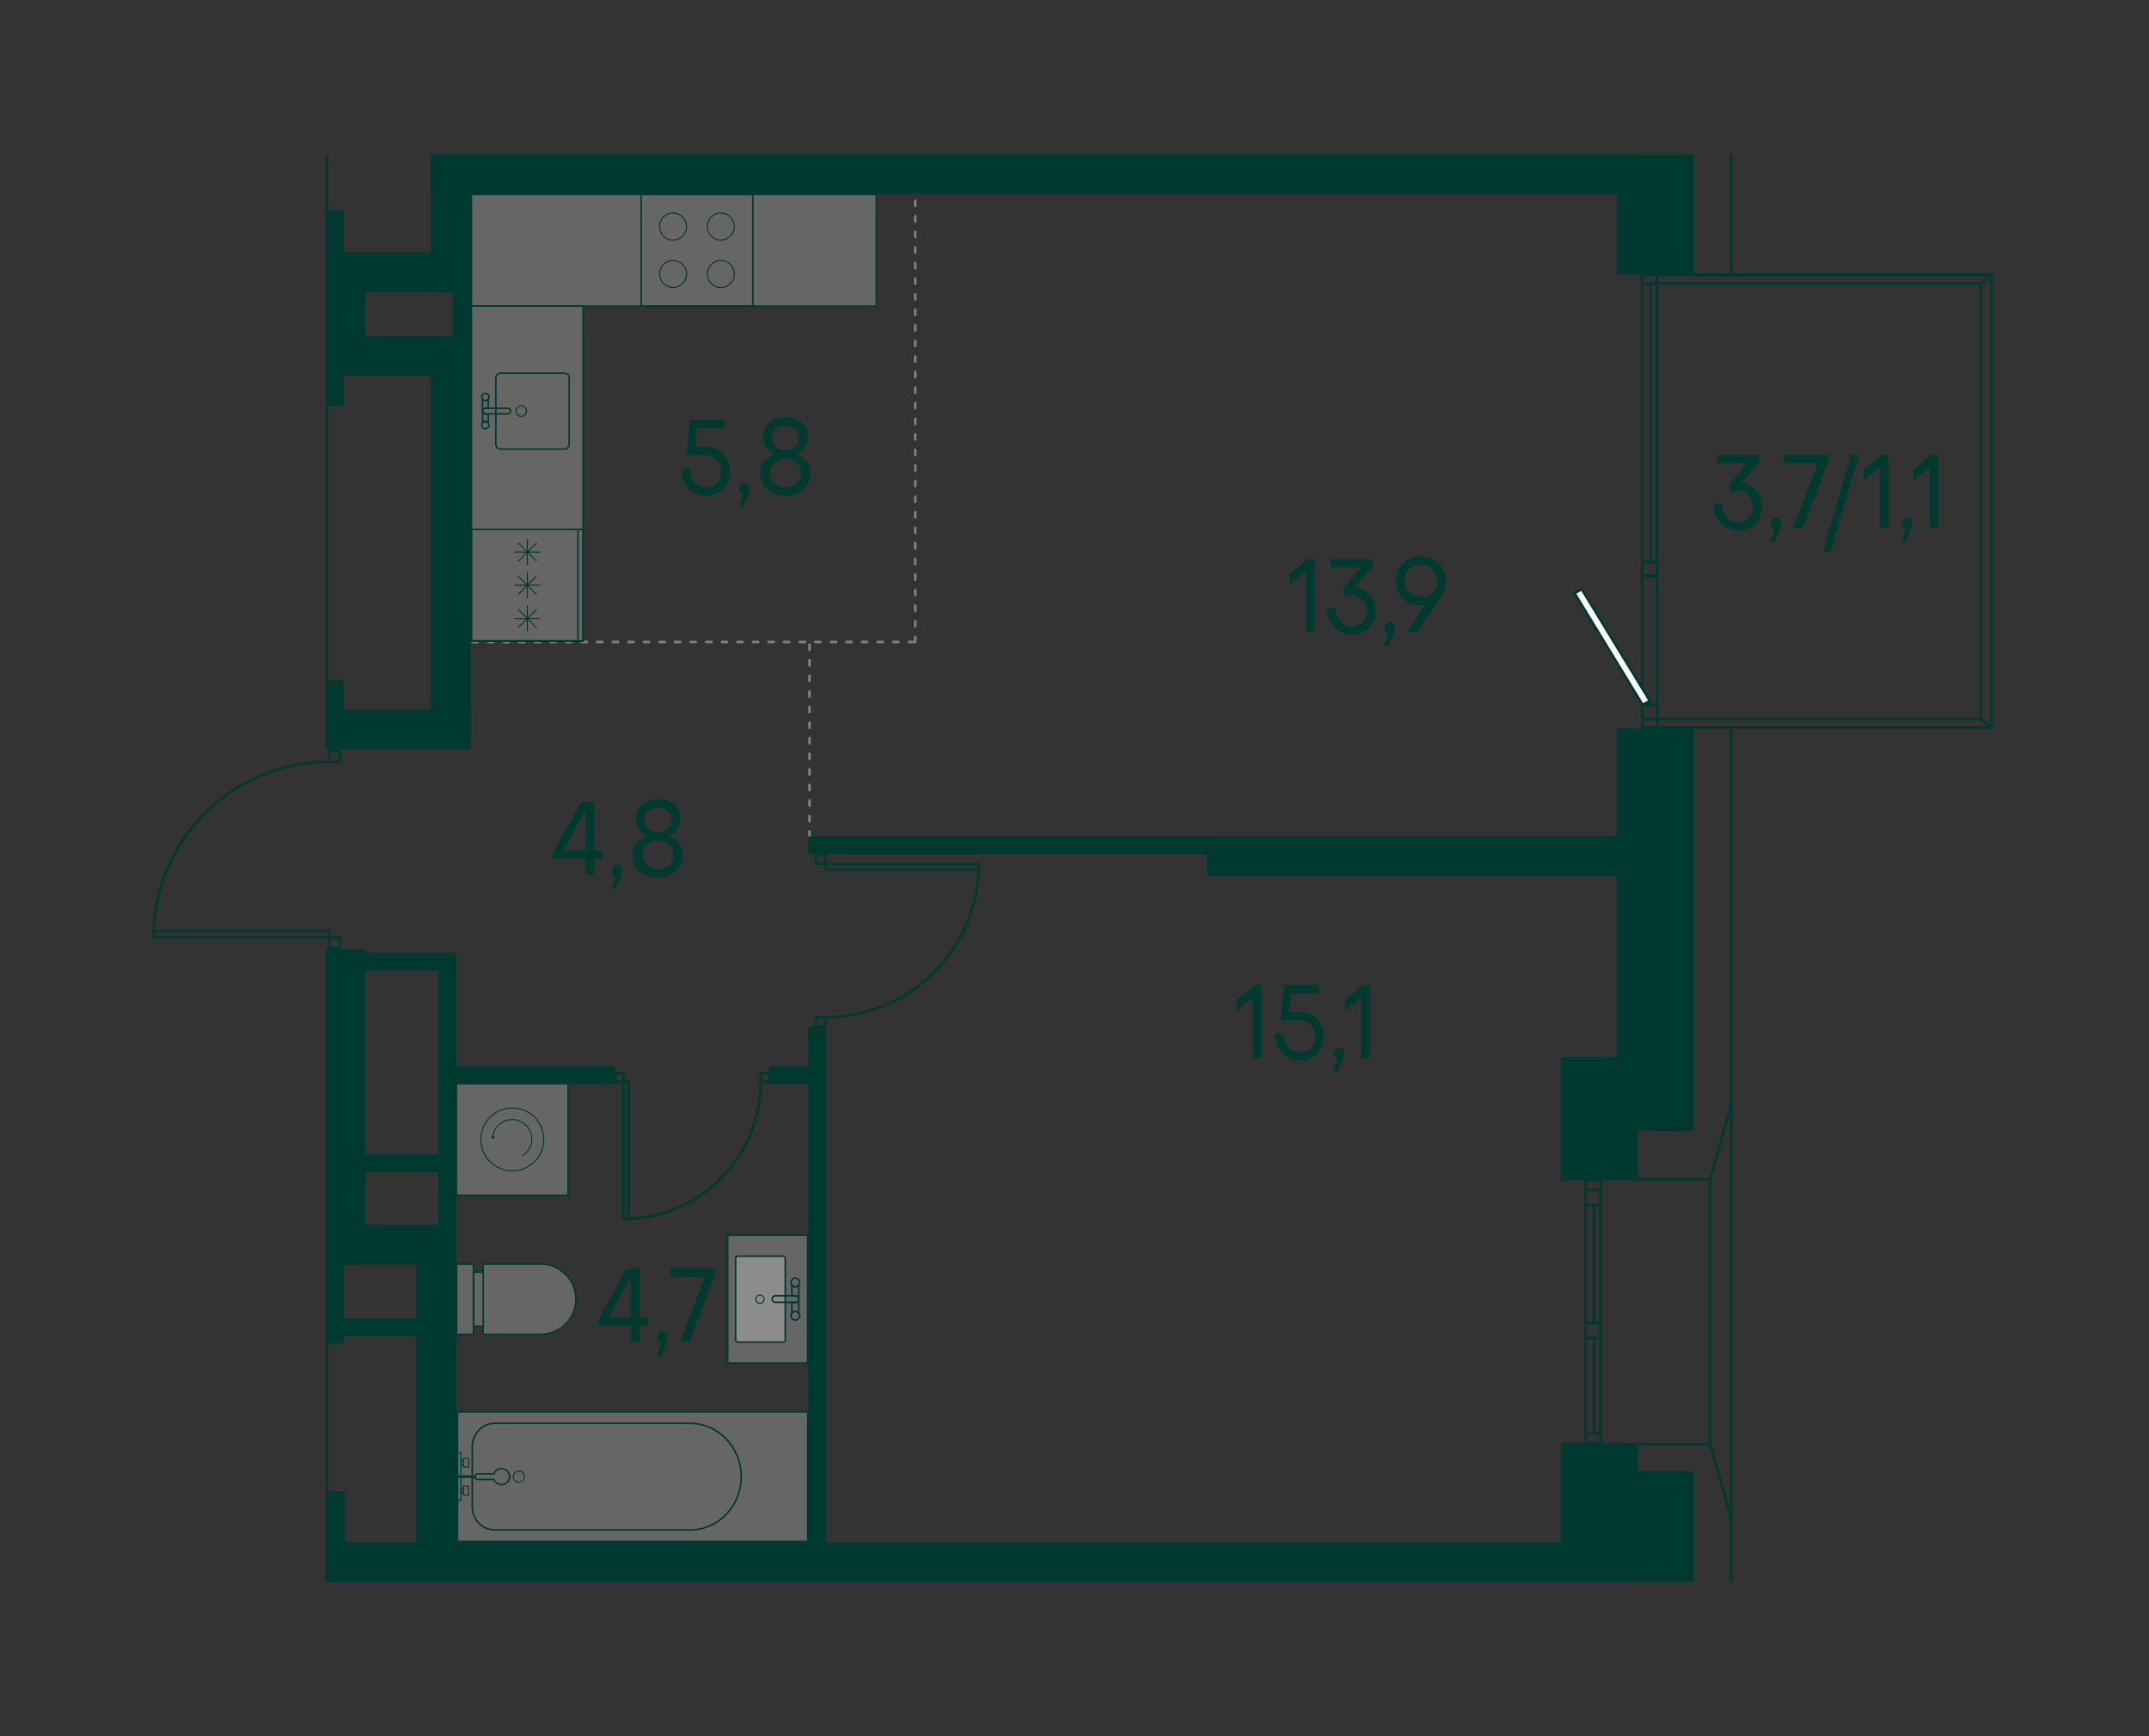 <?xml version="1.0" encoding="UTF-8"?><svg id="_Слой_1" xmlns="http://www.w3.org/2000/svg" xmlns:xlink="http://www.w3.org/1999/xlink" viewBox="0 0 206.93 167.24"><rect x="0" y="0" width="206.93" height="167.24" fill="#333333" stroke="none"/><defs><clipPath id="clippath"><rect width="206.93" height="167.24" fill="none" stroke-width="0"/></clipPath><clipPath id="clippath-1"><polygon points="31.18 14.9 31.18 72 14.17 72 14.17 152.35 192.76 152.35 192.76 14.9 31.18 14.9" fill="none" stroke-width="0"/></clipPath><clipPath id="clippath-5"><polygon points="31.18 14.9 31.18 72 14.17 72 14.17 152.35 192.76 152.35 192.76 14.9 31.18 14.9" fill="none" stroke-width="0"/></clipPath><clipPath id="clippath-6"><rect x="43.95" y="104.36" width="10.76" height="10.76" fill="none" stroke-width="0"/></clipPath><clipPath id="clippath-7"><polygon points="31.18 14.9 31.18 72 14.17 72 14.17 152.35 192.76 152.35 192.76 14.9 31.18 14.9" fill="none" stroke-width="0"/></clipPath><clipPath id="clippath-17"><polygon points="31.18 14.9 31.18 72 14.17 72 14.17 152.35 192.76 152.35 192.76 14.9 31.18 14.9" fill="none" stroke-width="0"/></clipPath><clipPath id="clippath-18"><rect x="44.06" y="135.98" width="33.72" height="12.47" fill="none" stroke-width="0"/></clipPath><clipPath id="clippath-19"><rect x="44.06" y="135.99" width="33.72" height="12.47" fill="none" stroke-width="0"/></clipPath><clipPath id="clippath-20"><polygon points="31.18 14.9 31.18 72 14.17 72 14.17 152.35 192.76 152.35 192.76 14.9 31.18 14.9" fill="none" stroke-width="0"/></clipPath><clipPath id="clippath-21"><rect x="72.14" y="152.49" width="12.39" height="33.43" fill="none" stroke-width="0"/></clipPath><clipPath id="clippath-22"><rect x="72.14" y="152.49" width="12.39" height="33.43" fill="none" stroke-width="0"/></clipPath><clipPath id="clippath-28"><polygon points="31.18 14.9 31.18 72 14.17 72 14.17 152.35 192.76 152.35 192.76 14.9 31.18 14.9" fill="none" stroke-width="0"/></clipPath><clipPath id="clippath-29"><rect x="46.53" y="121.75" width="8.92" height="6.76" fill="none" stroke-width="0"/></clipPath><clipPath id="clippath-30"><rect x="46.53" y="121.75" width="8.92" height="6.76" fill="none" stroke-width="0"/></clipPath><clipPath id="clippath-31"><rect x="45.59" y="122.52" width=".94" height="5.23" fill="none" stroke-width="0"/></clipPath><clipPath id="clippath-32"><rect x="45.59" y="122.52" width=".94" height="5.23" fill="none" stroke-width="0"/></clipPath><clipPath id="clippath-33"><rect x="43.96" y="121.75" width="1.62" height="6.76" fill="none" stroke-width="0"/></clipPath><clipPath id="clippath-34"><rect x="43.96" y="121.75" width="1.62" height="6.76" fill="none" stroke-width="0"/></clipPath><clipPath id="clippath-38"><polygon points="31.18 14.9 31.18 72 14.17 72 14.17 152.35 192.76 152.35 192.76 14.9 31.18 14.9" fill="none" stroke-width="0"/></clipPath><clipPath id="clippath-39"><rect x="70.07" y="118.97" width="7.69" height="12.32" fill="none" stroke-width="0"/></clipPath><clipPath id="clippath-40"><rect x="70.07" y="118.97" width="7.69" height="12.31" fill="none" stroke-width="0"/></clipPath><clipPath id="clippath-41"><polygon points="31.18 14.9 31.18 72 14.17 72 14.17 152.35 192.76 152.35 192.76 14.9 31.18 14.9" fill="none" stroke-width="0"/></clipPath><clipPath id="clippath-42"><rect x="70.84" y="120.98" width="4.79" height="8.29" fill="none" stroke-width="0"/></clipPath><clipPath id="clippath-43"><rect x="70.84" y="120.98" width="4.79" height="8.28" fill="none" stroke-width="0"/></clipPath><clipPath id="clippath-44"><rect x="52.4" y="161.11" width="12.31" height="7.69" fill="none" stroke-width="0"/></clipPath><clipPath id="clippath-45"><rect x="52.4" y="161.12" width="12.31" height="7.69" fill="none" stroke-width="0"/></clipPath><clipPath id="clippath-46"><polygon points="31.18 14.9 31.18 72 14.17 72 14.17 152.35 192.76 152.35 192.76 14.9 31.18 14.9" fill="none" stroke-width="0"/></clipPath><clipPath id="clippath-47"><rect x="54.41" y="163.26" width="8.29" height="4.79" fill="none" stroke-width="0"/></clipPath><clipPath id="clippath-48"><rect x="54.41" y="163.26" width="8.29" height="4.79" fill="none" stroke-width="0"/></clipPath><clipPath id="clippath-63"><polygon points="31.18 14.9 31.18 72 14.17 72 14.17 152.35 192.76 152.35 192.76 14.9 31.18 14.9" fill="none" stroke-width="0"/></clipPath><clipPath id="clippath-64"><rect x="45.39" y="18.72" width="38.99" height="10.76" fill="none" stroke-width="0"/></clipPath><clipPath id="clippath-65"><polygon points="31.18 14.9 31.18 72 14.17 72 14.17 152.35 192.76 152.35 192.76 14.9 31.18 14.9" fill="none" stroke-width="0"/></clipPath><clipPath id="clippath-66"><rect x="45.39" y="29.48" width="10.76" height="32.22" fill="none" stroke-width="0"/></clipPath><clipPath id="clippath-67"><polygon points="31.18 14.9 31.18 72 14.17 72 14.17 152.35 192.76 152.35 192.76 14.9 31.18 14.9" fill="none" stroke-width="0"/></clipPath><clipPath id="clippath-68"><polygon points="31.18 14.9 31.18 72 14.17 72 14.17 152.35 192.76 152.35 192.76 14.9 31.18 14.9" fill="none" stroke-width="0"/></clipPath><clipPath id="clippath-69"><rect x="51.26" y="4" width="39.93" height="10.76" fill="none" stroke-width="0"/></clipPath><clipPath id="clippath-70"><polygon points="31.18 14.9 31.18 72 14.17 72 14.17 152.35 192.76 152.35 192.76 14.9 31.18 14.9" fill="none" stroke-width="0"/></clipPath><clipPath id="clippath-71"><rect x="45.35" y="-27.59" width="10.76" height="31.5" fill="none" stroke-width="0"/></clipPath><clipPath id="clippath-72"><polygon points="31.18 14.9 31.18 72 14.17 72 14.17 152.35 192.76 152.35 192.76 14.9 31.18 14.9" fill="none" stroke-width="0"/></clipPath><clipPath id="clippath-73"><polygon points="31.18 14.9 31.18 72 14.17 72 14.17 152.35 192.76 152.35 192.76 14.9 31.18 14.9" fill="none" stroke-width="0"/></clipPath><clipPath id="clippath-74"><polygon points="31.18 14.9 31.18 72 14.17 72 14.17 152.35 192.76 152.35 192.76 14.9 31.18 14.9" fill="none" stroke-width="0"/></clipPath><clipPath id="clippath-75"><polygon points="31.18 14.9 31.18 72 14.17 72 14.17 152.35 192.76 152.35 192.76 14.9 31.18 14.9" fill="none" stroke-width="0"/></clipPath><clipPath id="clippath-76"><polygon points="31.18 14.9 31.18 72 14.17 72 14.17 152.35 192.76 152.35 192.76 14.9 31.18 14.9" fill="none" stroke-width="0"/></clipPath><clipPath id="clippath-77"><polygon points="31.18 14.9 31.18 72 14.17 72 14.17 152.35 192.76 152.35 192.76 14.9 31.18 14.9" fill="none" stroke-width="0"/></clipPath><clipPath id="clippath-78"><polygon points="31.18 14.9 31.18 72 14.17 72 14.17 152.35 192.76 152.35 192.76 14.9 31.18 14.9" fill="none" stroke-width="0"/></clipPath><clipPath id="clippath-79"><polygon points="31.18 14.9 31.18 72 14.17 72 14.17 152.35 192.76 152.35 192.76 14.9 31.18 14.9" fill="none" stroke-width="0"/></clipPath><clipPath id="clippath-80"><polygon points="31.18 14.9 31.18 72 14.17 72 14.17 152.35 192.76 152.35 192.76 14.9 31.18 14.9" fill="none" stroke-width="0"/></clipPath><clipPath id="clippath-81"><polygon points="31.18 14.9 31.18 72 14.17 72 14.17 152.35 192.76 152.35 192.76 14.9 31.18 14.9" fill="none" stroke-width="0"/></clipPath><clipPath id="clippath-82"><polygon points="31.18 14.9 31.18 72 14.17 72 14.17 152.35 192.76 152.35 192.76 14.9 31.18 14.9" fill="none" stroke-width="0"/></clipPath><clipPath id="clippath-83"><polygon points="31.18 14.9 31.18 72 14.17 72 14.17 152.35 192.76 152.35 192.76 14.9 31.18 14.9" fill="none" stroke-width="0"/></clipPath><clipPath id="clippath-84"><polygon points="31.18 14.9 31.18 72 14.17 72 14.17 152.35 192.76 152.35 192.76 14.9 31.18 14.9" fill="none" stroke-width="0"/></clipPath><clipPath id="clippath-85"><polygon points="31.18 14.9 31.18 72 14.17 72 14.17 152.35 192.76 152.35 192.76 14.9 31.18 14.9" fill="none" stroke-width="0"/></clipPath><clipPath id="clippath-86"><polygon points="31.18 14.9 31.18 72 14.17 72 14.17 152.35 192.76 152.35 192.76 14.9 31.18 14.9" fill="none" stroke-width="0"/></clipPath><clipPath id="clippath-87"><polygon points="31.18 14.9 31.18 72 14.17 72 14.17 152.35 192.76 152.35 192.76 14.9 31.18 14.9" fill="none" stroke-width="0"/></clipPath><clipPath id="clippath-88"><polygon points="31.18 14.9 31.18 72 14.17 72 14.17 152.35 192.76 152.35 192.76 14.9 31.18 14.9" fill="none" stroke-width="0"/></clipPath><clipPath id="clippath-89"><polygon points="31.18 14.9 31.18 72 14.17 72 14.17 152.35 192.76 152.35 192.76 14.9 31.18 14.9" fill="none" stroke-width="0"/></clipPath><clipPath id="clippath-90"><polygon points="31.18 14.9 31.18 72 14.17 72 14.17 152.35 192.76 152.35 192.76 14.9 31.18 14.9" fill="none" stroke-width="0"/></clipPath><clipPath id="clippath-91"><polygon points="31.18 14.9 31.18 72 14.17 72 14.17 152.35 192.76 152.35 192.76 14.9 31.18 14.9" fill="none" stroke-width="0"/></clipPath><clipPath id="clippath-92"><polygon points="31.18 14.9 31.18 72 14.17 72 14.17 152.35 192.76 152.35 192.76 14.9 31.18 14.9" fill="none" stroke-width="0"/></clipPath><clipPath id="clippath-93"><polygon points="31.18 14.9 31.18 72 14.17 72 14.17 152.35 192.76 152.35 192.76 14.9 31.18 14.9" fill="none" stroke-width="0"/></clipPath><clipPath id="clippath-94"><polygon points="31.18 14.9 31.18 72 14.17 72 14.17 152.35 192.76 152.35 192.76 14.9 31.18 14.9" fill="none" stroke-width="0"/></clipPath><clipPath id="clippath-95"><polygon points="31.18 14.9 31.18 72 14.17 72 14.17 152.35 192.76 152.35 192.76 14.9 31.18 14.9" fill="none" stroke-width="0"/></clipPath><clipPath id="clippath-96"><polygon points="31.18 14.9 31.18 72 14.17 72 14.17 152.35 192.76 152.35 192.76 14.9 31.18 14.9" fill="none" stroke-width="0"/></clipPath></defs><g clip-path="url(#clippath)"><line x1="77.95" y1="80.59" x2="77.95" y2="61.83" fill="none" stroke="#7e8080" stroke-dasharray="0 0 .5 1" stroke-linecap="round" stroke-linejoin="round" stroke-width=".25"/><line x1="88.13" y1="61.83" x2="88.13" y2="18" fill="none" stroke="#7e8080" stroke-dasharray="0 0 .5 1" stroke-linecap="round" stroke-linejoin="round" stroke-width=".25"/><line x1="44.01" y1="61.83" x2="88.13" y2="61.83" fill="none" stroke="#7e8080" stroke-dasharray="0 0 .5 1" stroke-linecap="round" stroke-linejoin="round" stroke-width=".25"/><g clip-path="url(#clippath-1)"><line x1="91.27" y1="15.47" x2="91.27" y2="-52.44" fill="none" stroke="#7e8080" stroke-dasharray="0 0 .5 1" stroke-linecap="round" stroke-linejoin="round" stroke-width=".25"/></g><g clip-path="url(#clippath-5)"><g opacity=".25"><g clip-path="url(#clippath-6)"><rect x="43.95" y="104.36" width="10.76" height="10.76" fill="#fff" stroke-width="0"/></g></g></g><path d="M44.02,104.44h10.61v10.61h-10.61v-10.61ZM43.87,115.2h10.91v-10.91h-10.91v10.91Z" fill="#003930" stroke-width="0"/><g clip-path="url(#clippath-7)"><path d="M46.3,109.74c0,1.67,1.35,3.03,3.03,3.03s3.03-1.35,3.03-3.03-1.36-3.03-3.03-3.03-3.03,1.35-3.03,3.03Z" fill="none" stroke="#003930" stroke-miterlimit="10" stroke-width=".1"/><path d="M50.27,111.34c.56-.32.94-.93.94-1.63,0-1.04-.84-1.88-1.88-1.88s-1.82.78-1.88,1.76" fill="none" stroke="#003930" stroke-miterlimit="10" stroke-width=".1"/></g><polygon points="47.3 109.53 47.45 109.71 47.64 109.56 47.65 109.42 47.47 109.57 47.32 109.38 47.3 109.53" fill="#003930" stroke-width="0"/><g clip-path="url(#clippath-17)"><g opacity=".25"><g clip-path="url(#clippath-18)"><g clip-path="url(#clippath-19)"><rect x="44.06" y="135.99" width="33.72" height="12.47" fill="#fff" stroke-width="0"/></g></g></g></g><path d="M44.13,136.06h33.57v12.32h-33.57v-12.32ZM43.98,148.53h33.87v-12.62h-33.87v12.62Z" fill="#003930" stroke-width="0"/><g clip-path="url(#clippath-20)"><path d="M66.44,137.16c2.68,0,4.86,2.27,4.86,5.06s-2.18,5.06-4.86,5.06h-18.81c-1.15,0-2.08-.97-2.08-2.17v-5.78c0-1.19.93-2.17,2.08-2.17h18.81ZM66.44,137.01h-18.81c-1.23,0-2.23,1.04-2.23,2.32v5.78c0,1.28,1,2.32,2.23,2.32h18.81c2.77,0,5.01-2.33,5.01-5.21s-2.24-5.21-5.01-5.21" fill="#003930" stroke-width="0"/><ellipse cx="49.96" cy="142.22" rx=".54" ry=".53" fill="none" stroke="#003930" stroke-miterlimit="10" stroke-width=".1"/><path d="M48.29,141.45c.43,0,.78.35.78.77s-.35.77-.78.77c-.33,0-.61-.21-.73-.5h-1.55c-.15,0-.28-.12-.28-.27s.12-.27.28-.27h1.55c.11-.29.39-.5.73-.5Z" fill="none" stroke="#003930" stroke-linecap="round" stroke-linejoin="round" stroke-width=".15"/><line x1="45.73" y1="142.22" x2="44.03" y2="142.22" fill="none" stroke="#003930" stroke-miterlimit="10" stroke-width=".25"/><rect x="44.03" y="139.9" width=".36" height="4.64" fill="none" stroke="#003930" stroke-linecap="round" stroke-miterlimit="10" stroke-width=".1"/><rect x="44.64" y="143.14" width=".49" height=".86" fill="none" stroke="#003930" stroke-linecap="round" stroke-miterlimit="10" stroke-width=".1"/><rect x="44.64" y="140.44" width=".49" height=".86" fill="none" stroke="#003930" stroke-linecap="round" stroke-miterlimit="10" stroke-width=".1"/><rect x="44.39" y="143.34" width=".25" height=".46" fill="none" stroke="#003930" stroke-linecap="round" stroke-miterlimit="10" stroke-width=".1"/><rect x="44.39" y="140.64" width=".25" height=".46" fill="none" stroke="#003930" stroke-linecap="round" stroke-miterlimit="10" stroke-width=".1"/><g opacity=".25"><g clip-path="url(#clippath-21)"><g clip-path="url(#clippath-22)"><rect x="72.14" y="152.49" width="12.39" height="33.43" fill="#fff" stroke-width="0"/></g></g></g><path d="M84.45,185.84h-12.24v-33.28h12.24v33.28ZM84.6,152.41h-12.54v33.58h12.54v-33.58Z" fill="#003930" stroke-width="0"/><path d="M81.15,153.99c1.19,0,2.17.93,2.17,2.08v18.81c0,2.68-2.27,4.86-5.06,4.86s-5.06-2.18-5.06-4.86v-18.81c0-1.15.97-2.08,2.17-2.08h5.79ZM81.15,153.84h-5.79c-1.28,0-2.32,1-2.32,2.23v18.81c0,2.77,2.33,5.01,5.21,5.01s5.21-2.24,5.21-5.01v-18.81c0-1.23-1.04-2.23-2.32-2.23" fill="#003930" stroke-width="0"/><path d="M77.72,158.4c0,.3.24.54.53.54s.53-.24.53-.54-.24-.54-.53-.54-.53.24-.53.54Z" fill="none" stroke="#003930" stroke-miterlimit="10" stroke-width=".1"/><path d="M79.03,156.72c0,.43-.35.78-.77.78s-.77-.35-.77-.78c0-.33.21-.61.5-.72v-1.56c0-.15.12-.28.28-.28s.28.12.28.28v1.56c.29.11.5.39.5.72Z" fill="none" stroke="#003930" stroke-linecap="round" stroke-linejoin="round" stroke-width=".15"/><line x1="78.25" y1="154.16" x2="78.25" y2="152.46" fill="none" stroke="#003930" stroke-miterlimit="10" stroke-width=".25"/><rect x="75.93" y="152.46" width="4.64" height=".36" fill="none" stroke="#003930" stroke-linecap="round" stroke-miterlimit="10" stroke-width=".1"/><rect x="76.47" y="153.07" width=".86" height=".49" fill="none" stroke="#003930" stroke-linecap="round" stroke-miterlimit="10" stroke-width=".1"/><rect x="79.18" y="153.07" width=".86" height=".49" fill="none" stroke="#003930" stroke-linecap="round" stroke-miterlimit="10" stroke-width=".1"/><rect x="76.67" y="152.83" width=".46" height=".25" fill="none" stroke="#003930" stroke-linecap="round" stroke-miterlimit="10" stroke-width=".1"/><rect x="79.38" y="152.83" width=".46" height=".25" fill="none" stroke="#003930" stroke-linecap="round" stroke-miterlimit="10" stroke-width=".1"/></g><g clip-path="url(#clippath-28)"><g opacity=".25"><g clip-path="url(#clippath-29)"><g clip-path="url(#clippath-30)"><path d="M46.53,128.51v-6.76h5.54c1.86,0,3.38,1.52,3.38,3.38s-1.52,3.38-3.38,3.38h-5.54Z" fill="#fff" stroke-width="0"/></g></g></g><path d="M52.07,121.82c1.82,0,3.31,1.48,3.31,3.31s-1.48,3.31-3.31,3.31h-5.47v-6.61h5.47ZM52.07,121.67h-5.62v6.91h5.62c1.91,0,3.46-1.55,3.46-3.46s-1.55-3.46-3.46-3.46" fill="#003930" stroke-width="0"/><g opacity=".25"><g clip-path="url(#clippath-31)"><g clip-path="url(#clippath-32)"><rect x="45.59" y="122.52" width=".94" height="5.23" fill="#fff" stroke-width="0"/></g></g></g><path d="M46.46,127.67h-.79v-5.08h.79v5.08ZM46.61,122.44h-1.1v5.38h1.1v-5.38Z" fill="#003930" stroke-width="0"/><g opacity=".25"><g clip-path="url(#clippath-33)"><g clip-path="url(#clippath-34)"><rect x="43.96" y="121.75" width="1.62" height="6.76" fill="#fff" stroke-width="0"/></g></g></g><path d="M45.51,128.44h-1.47v-6.61h1.47v6.61ZM45.66,121.67h-1.77v6.91h1.77v-6.91Z" fill="#003930" stroke-width="0"/></g><g clip-path="url(#clippath-38)"><g opacity=".25"><g clip-path="url(#clippath-39)"><g clip-path="url(#clippath-40)"><rect x="70.07" y="118.97" width="7.69" height="12.31" fill="#fff" stroke-width="0"/></g></g></g></g><path d="M70.15,119.04h7.54v12.17h-7.54v-12.17ZM70,131.36h7.84v-12.47h-7.84v12.47Z" fill="#003930" stroke-width="0"/><g clip-path="url(#clippath-41)"><g opacity=".25"><g clip-path="url(#clippath-42)"><g clip-path="url(#clippath-43)"><path d="M71.04,120.98h4.37c.12,0,.21.09.21.21v7.87c0,.12-.09.21-.21.21h-4.37c-.11,0-.21-.09-.21-.21v-7.87c0-.11.09-.21.21-.21Z" fill="#fff" stroke-width="0"/></g></g></g><path d="M75.41,121.06c.07,0,.13.06.13.13v7.87c0,.07-.06.13-.13.13h-4.37c-.07,0-.13-.06-.13-.13v-7.87c0-.07.06-.13.13-.13h4.37ZM75.41,120.91h-4.37c-.16,0-.28.13-.28.28v7.87c0,.16.13.28.28.28h4.37c.16,0,.28-.13.28-.28v-7.87c0-.16-.13-.28-.28-.28" fill="#003930" stroke-width="0"/><path d="M73.18,125.53c-.22,0-.4-.18-.4-.4s.18-.4.4-.4.4.18.4.4-.18.4-.4.4Z" fill="none" stroke="#003930" stroke-linecap="round" stroke-linejoin="round" stroke-width=".1"/><path d="M76.58,123.94c-.14,0-.25-.07-.33-.17v1.03h.34c.18,0,.32.14.32.32v-1.35c-.08.1-.19.17-.33.17Z" fill="none" stroke="#003930" stroke-linecap="round" stroke-linejoin="round" stroke-width=".15"/><path d="M76.58,126.31c.14,0,.25.07.33.17v-1.35c0,.18-.14.32-.32.32h-.34v1.03c.07-.1.19-.17.33-.17Z" fill="none" stroke="#003930" stroke-linecap="round" stroke-linejoin="round" stroke-width=".15"/><path d="M74.64,124.8h1.99c.16,0,.28.13.28.28v.07c0,.16-.13.28-.28.28h-1.99c-.16,0-.28-.13-.28-.28v-.07c0-.16.13-.28.28-.28Z" fill="none" stroke="#003930" stroke-linecap="round" stroke-linejoin="round" stroke-width=".15"/><path d="M76.58,123.94c-.23,0-.42-.19-.42-.42s.19-.42.42-.42.42.19.42.42-.19.42-.42.42Z" fill="none" stroke="#003930" stroke-linecap="round" stroke-linejoin="round" stroke-width=".15"/><path d="M76.58,127.14c-.23,0-.42-.19-.42-.42s.19-.42.42-.42.42.19.42.42-.19.42-.42.42Z" fill="none" stroke="#003930" stroke-linecap="round" stroke-linejoin="round" stroke-width=".15"/><g opacity=".25"><g clip-path="url(#clippath-44)"><g clip-path="url(#clippath-45)"><rect x="52.4" y="161.12" width="12.31" height="7.69" fill="#fff" stroke-width="0"/></g></g></g></g><g clip-path="url(#clippath-46)"><g opacity=".25"><g clip-path="url(#clippath-47)"><g clip-path="url(#clippath-48)"><rect x="54.41" y="163.26" width="8.29" height="4.79" rx=".21" ry=".21" fill="#fff" stroke-width="0"/></g></g></g><path d="M62.49,163.33c.07,0,.13.06.13.13v4.37c0,.07-.06.13-.13.13h-7.87c-.07,0-.13-.06-.13-.13v-4.37c0-.07.06-.13.13-.13h7.87ZM62.49,163.18h-7.87c-.16,0-.28.13-.28.28v4.37c0,.16.13.28.28.28h7.87c.16,0,.28-.13.28-.28v-4.37c0-.16-.13-.28-.28-.28" fill="#003930" stroke-width="0"/><path d="M58.95,165.7c0,.22-.18.4-.4.4s-.4-.18-.4-.4.18-.4.4-.4.4.18.4.4Z" fill="none" stroke="#003930" stroke-linecap="round" stroke-linejoin="round" stroke-width=".1"/><path d="M57.37,162.29c0,.14-.07.25-.17.33h1.03v-.34c0-.18.14-.32.32-.32h-1.36c.1.08.17.19.17.33Z" fill="none" stroke="#003930" stroke-linecap="round" stroke-linejoin="round" stroke-width=".15"/><path d="M59.74,162.29c0-.14.07-.25.17-.33h-1.36c.18,0,.32.14.32.32v.34h1.03c-.1-.08-.17-.19-.17-.33Z" fill="none" stroke="#003930" stroke-linecap="round" stroke-linejoin="round" stroke-width=".15"/><rect x="58.23" y="161.97" width=".64" height="2.56" rx=".28" ry=".28" fill="none" stroke="#003930" stroke-linecap="round" stroke-linejoin="round" stroke-width=".15"/><circle cx="56.95" cy="162.29" r=".42" fill="none" stroke="#003930" stroke-linecap="round" stroke-linejoin="round" stroke-width=".15"/><path d="M60.57,162.29c0,.23-.19.42-.42.42s-.42-.19-.42-.42.19-.42.42-.42.42.19.42.42Z" fill="none" stroke="#003930" stroke-linecap="round" stroke-linejoin="round" stroke-width=".15"/></g><g clip-path="url(#clippath-63)"><g opacity=".25"><g clip-path="url(#clippath-64)"><rect x="45.39" y="18.72" width="38.99" height="10.76" fill="#fff" stroke-width="0"/></g></g></g><path d="M45.47,18.8h38.84v10.61h-38.84v-10.61ZM45.32,29.56h39.14v-10.91h-39.14v10.91Z" fill="#003930" stroke-width="0"/><g clip-path="url(#clippath-65)"><g opacity=".25"><g clip-path="url(#clippath-66)"><rect x="45.39" y="29.48" width="10.76" height="32.22" fill="#fff" stroke-width="0"/></g></g></g><path d="M45.47,29.56h10.61v32.08h-10.61V29.56ZM45.32,61.78h10.91V29.41h-10.91v32.38Z" fill="#003930" stroke-width="0"/><path d="M61.81,18.8h10.61v10.61h-10.61v-10.61ZM61.66,29.56h10.91v-10.91h-10.91v10.91Z" fill="#003930" stroke-width="0"/><g clip-path="url(#clippath-67)"><circle cx="69.41" cy="21.82" r="1.3" fill="none" stroke="#003930" stroke-miterlimit="10" stroke-width=".1"/><circle cx="69.41" cy="26.39" r="1.3" fill="none" stroke="#003930" stroke-miterlimit="10" stroke-width=".1"/><circle cx="64.81" cy="26.39" r="1.3" fill="none" stroke="#003930" stroke-miterlimit="10" stroke-width=".1"/><circle cx="64.81" cy="21.82" r="1.3" fill="none" stroke="#003930" stroke-miterlimit="10" stroke-width=".1"/></g><path d="M45.47,51.07h10.61v10.61h-10.61v-10.61ZM45.32,61.83h10.91v-10.91h-10.91v10.91Z" fill="#003930" stroke-width="0"/><line x1="50.78" y1="58.35" x2="50.78" y2="60.79" fill="none" stroke="#003930" stroke-linecap="round" stroke-miterlimit="10" stroke-width=".1"/><line x1="51.99" y1="59.57" x2="49.56" y2="59.57" fill="none" stroke="#003930" stroke-linecap="round" stroke-miterlimit="10" stroke-width=".1"/><line x1="49.92" y1="58.71" x2="51.64" y2="60.43" fill="none" stroke="#003930" stroke-linecap="round" stroke-miterlimit="10" stroke-width=".1"/><line x1="51.64" y1="58.71" x2="49.92" y2="60.43" fill="none" stroke="#003930" stroke-linecap="round" stroke-miterlimit="10" stroke-width=".1"/><line x1="50.78" y1="55.15" x2="50.78" y2="57.59" fill="none" stroke="#003930" stroke-linecap="round" stroke-miterlimit="10" stroke-width=".1"/><line x1="51.99" y1="56.37" x2="49.56" y2="56.37" fill="none" stroke="#003930" stroke-linecap="round" stroke-miterlimit="10" stroke-width=".1"/><line x1="49.92" y1="55.51" x2="51.64" y2="57.23" fill="none" stroke="#003930" stroke-linecap="round" stroke-miterlimit="10" stroke-width=".1"/><line x1="51.64" y1="55.51" x2="49.92" y2="57.23" fill="none" stroke="#003930" stroke-linecap="round" stroke-miterlimit="10" stroke-width=".1"/><line x1="50.78" y1="51.96" x2="50.78" y2="54.39" fill="none" stroke="#003930" stroke-linecap="round" stroke-miterlimit="10" stroke-width=".1"/><line x1="51.99" y1="53.17" x2="49.56" y2="53.17" fill="none" stroke="#003930" stroke-linecap="round" stroke-miterlimit="10" stroke-width=".1"/><line x1="49.92" y1="52.31" x2="51.64" y2="54.03" fill="none" stroke="#003930" stroke-linecap="round" stroke-miterlimit="10" stroke-width=".1"/><line x1="51.64" y1="52.31" x2="49.92" y2="54.03" fill="none" stroke="#003930" stroke-linecap="round" stroke-miterlimit="10" stroke-width=".1"/><line x1="55.65" y1="61.83" x2="55.65" y2="50.92" fill="none" stroke="#003930" stroke-linejoin="round" stroke-width=".15"/><g clip-path="url(#clippath-68)"><g opacity=".25"><g clip-path="url(#clippath-69)"><rect x="51.26" y="4" width="39.94" height="10.76" fill="#fff" stroke-width="0"/></g></g><path d="M91.12,14.68h-39.78V4.07h39.78v10.61ZM91.27,3.92h-40.08v10.91h40.08V3.92Z" fill="#003930" stroke-width="0"/></g><g clip-path="url(#clippath-70)"><g opacity=".25"><g clip-path="url(#clippath-71)"><rect x="45.35" y="-27.59" width="10.76" height="31.5" fill="#fff" stroke-width="0"/></g></g><path d="M91.12,14.7h-10.61V4.09h10.61v10.61ZM91.27,3.94h-10.91v10.91h10.91V3.94Z" fill="#003930" stroke-width="0"/><path d="M69.13,5.37c.21,0,.38.17.38.39v6.25c0,.21-.17.39-.38.39h-6.51c-.21,0-.38-.17-.38-.39v-6.25c0-.21.17-.39.38-.39h6.51ZM69.13,5.22h-6.51c-.29,0-.53.24-.53.54v6.25c0,.3.24.54.53.54h6.51c.29,0,.53-.24.53-.54v-6.25c0-.3-.24-.54-.53-.54" fill="#003930" stroke-width="0"/><path d="M66.89,13.49c0-.12.06-.22.15-.28h-.89v.29c0,.15-.12.28-.28.28h1.16c-.09-.07-.15-.17-.15-.28Z" fill="none" stroke="#003930" stroke-linecap="round" stroke-linejoin="round" stroke-width=".15"/><path d="M64.86,13.49c0,.12-.06.22-.15.28h1.16c-.15,0-.28-.12-.28-.28v-.29h-.89c.09.07.15.16.15.28Z" fill="none" stroke="#003930" stroke-linecap="round" stroke-linejoin="round" stroke-width=".15"/><path d="M65.87,13.77h0c-.15,0-.27-.12-.27-.27v-2.19c0-.15.12-.28.27-.28s.27.12.27.28v2.19c0,.15-.12.27-.27.27Z" fill="none" stroke="#003930" stroke-linecap="round" stroke-linejoin="round" stroke-width=".15"/><path d="M66.89,13.49c0-.2.16-.36.36-.36s.36.16.36.36-.16.36-.36.36-.36-.16-.36-.36Z" fill="none" stroke="#003930" stroke-linecap="round" stroke-linejoin="round" stroke-width=".15"/><path d="M64.14,13.49c0-.2.16-.36.36-.36s.36.16.36.36-.16.36-.36.36-.36-.16-.36-.36Z" fill="none" stroke="#003930" stroke-linecap="round" stroke-linejoin="round" stroke-width=".15"/><path d="M65.35,9.98c0-.29.23-.52.52-.52s.52.23.52.52-.23.52-.52.52-.52-.23-.52-.52Z" fill="none" stroke="#003930" stroke-linecap="round" stroke-linejoin="round" stroke-width=".1"/></g><g clip-path="url(#clippath-72)"><path d="M54.35,36.01c.21,0,.38.17.38.38v6.41c0,.21-.17.38-.38.38h-6.15c-.21,0-.38-.17-.38-.38v-6.41c0-.21.17-.38.38-.38h6.15ZM54.35,35.86h-6.15c-.29,0-.53.24-.53.53v6.41c0,.29.24.53.53.53h6.15c.29,0,.53-.24.53-.53v-6.41c0-.29-.24-.53-.53-.53" fill="#003930" stroke-width="0"/><path d="M46.74,40.59c.11,0,.21.06.28.15v-.87h-.28c-.15,0-.27-.12-.27-.27v1.14c.06-.09.16-.15.28-.15Z" fill="none" stroke="#003930" stroke-linecap="round" stroke-linejoin="round" stroke-width=".15"/><path d="M46.74,38.59c-.12,0-.21-.06-.28-.15v1.14c0-.15.12-.27.27-.27h.28v-.87c-.06.09-.16.15-.28.15Z" fill="none" stroke="#003930" stroke-linecap="round" stroke-linejoin="round" stroke-width=".15"/><path d="M46.46,39.59h0c0-.15.12-.27.27-.27h2.16c.15,0,.27.12.27.27s-.12.27-.27.27h-2.16c-.15,0-.27-.12-.27-.27Z" fill="none" stroke="#003930" stroke-linecap="round" stroke-linejoin="round" stroke-width=".15"/><path d="M46.74,40.59c.19,0,.35.16.35.35s-.16.35-.35.35-.35-.16-.35-.35.16-.35.35-.35Z" fill="none" stroke="#003930" stroke-linecap="round" stroke-linejoin="round" stroke-width=".15"/><circle cx="46.74" cy="38.24" r=".35" fill="none" stroke="#003930" stroke-linecap="round" stroke-linejoin="round" stroke-width=".15"/><circle cx="50.19" cy="39.59" r=".51" fill="none" stroke="#003930" stroke-linecap="round" stroke-linejoin="round" stroke-width=".1"/></g><polygon points="150.42 139.11 150.42 149.12 150.42 150.76 154 150.76 154 139.11 150.42 139.11" fill="#003930" stroke-width="0"/><polygon points="150.42 150.76 154 150.76 154 139.11 150.42 139.11 150.42 149.12 150.42 150.76" fill="none" stroke="#003930" stroke-miterlimit="10" stroke-width=".25"/><polygon points="154 139.11 154 149.12 154 150.76 157.59 150.76 157.59 139.11 154 139.11" fill="#003930" stroke-width="0"/><polygon points="154 150.76 157.59 150.76 157.59 139.11 154 139.11 154 149.12 154 150.76" fill="none" stroke="#003930" stroke-miterlimit="10" stroke-width=".25"/><polygon points="150.42 101.92 150.42 111.93 150.42 113.57 154 113.57 154 101.92 150.42 101.92" fill="#003930" stroke-width="0"/><polygon points="150.42 113.57 154 113.57 154 101.92 150.42 101.92 150.42 111.92 150.42 113.57" fill="none" stroke="#003930" stroke-miterlimit="10" stroke-width=".25"/><polygon points="154 101.92 154 111.93 154 113.57 157.59 113.57 157.59 101.92 154 101.92" fill="#003930" stroke-width="0"/><polygon points="154 113.57 157.59 113.57 157.59 101.92 154 101.92 154 111.92 154 113.57" fill="none" stroke="#003930" stroke-miterlimit="10" stroke-width=".25"/><polygon points="155.8 14.9 155.8 26.34 156.79 26.34 159.38 26.34 159.38 14.9 155.8 14.9" fill="#003930" stroke-width="0"/><g clip-path="url(#clippath-73)"><polygon points="159.38 26.34 159.38 3.02 155.8 3.02 155.8 26.34 156.79 26.34 159.38 26.34" fill="none" stroke="#003930" stroke-miterlimit="10" stroke-width=".25"/></g><polygon points="159.38 14.9 159.38 26.34 160.38 26.34 162.97 26.34 162.97 14.9 159.38 14.9" fill="#003930" stroke-width="0"/><g clip-path="url(#clippath-74)"><polygon points="162.97 26.34 162.97 3.02 159.38 3.02 159.38 26.34 160.38 26.34 162.97 26.34" fill="none" stroke="#003930" stroke-miterlimit="10" stroke-width=".25"/></g><rect x="41.61" y="34.25" width="3.59" height="36.67" fill="#003930" stroke-width="0"/><rect x="41.61" y="34.25" width="3.59" height="36.67" fill="none" stroke="#003930" stroke-miterlimit="10" stroke-width=".25"/><rect x="31.61" y="148.68" width="125.99" height="3.59" fill="#003930" stroke-width="0"/><rect x="31.61" y="148.68" width="125.98" height="3.59" fill="none" stroke="#003930" stroke-miterlimit="10" stroke-width=".25"/><polygon points="116.37 80.68 116.37 84.27 125.29 84.27 150.48 84.27 159.36 84.27 159.36 80.68 116.37 80.68" fill="#003930" stroke-width="0"/><polygon points="150.48 84.27 159.36 84.27 159.36 80.69 116.37 80.69 116.37 84.27 125.29 84.27 150.48 84.27" fill="none" stroke="#003930" stroke-miterlimit="10" stroke-width=".25"/><rect x="155.8" y="141.83" width="3.59" height="10.52" fill="#003930" stroke-width="0"/><g clip-path="url(#clippath-75)"><polygon points="156.79 163.46 159.38 163.46 159.38 141.83 155.8 141.83 155.8 163.46 156.79 163.46" fill="none" stroke="#003930" stroke-miterlimit="10" stroke-width=".25"/></g><rect x="159.38" y="141.83" width="3.59" height="10.52" fill="#003930" stroke-width="0"/><g clip-path="url(#clippath-76)"><polygon points="160.38 163.46 162.97 163.46 162.97 141.83 159.38 141.83 159.38 163.46 160.38 163.46" fill="none" stroke="#003930" stroke-miterlimit="10" stroke-width=".25"/></g><polygon points="155.8 70.29 155.8 108.8 156.79 108.8 159.38 108.8 159.38 70.29 155.8 70.29" fill="#003930" stroke-width="0"/><polygon points="156.79 108.8 159.38 108.8 159.38 70.29 155.8 70.29 155.8 108.8 156.79 108.8" fill="none" stroke="#003930" stroke-miterlimit="10" stroke-width=".25"/><polygon points="159.38 70.29 159.38 108.8 160.38 108.8 162.97 108.8 162.97 70.29 159.38 70.29" fill="#003930" stroke-width="0"/><polygon points="160.38 108.8 162.97 108.8 162.97 70.29 159.38 70.29 159.38 108.8 160.38 108.8" fill="none" stroke="#003930" stroke-miterlimit="10" stroke-width=".25"/><polygon points="41.58 14.96 41.58 18.54 157.59 18.54 157.59 16.46 157.59 14.96 41.58 14.96" fill="#003930" stroke-width="0"/><polygon points="157.59 14.95 41.58 14.95 41.58 18.54 157.59 18.54 157.59 16.46 157.59 14.95" fill="none" stroke="#003930" stroke-linecap="round" stroke-linejoin="round" stroke-width=".25"/><polygon points="41.61 14.9 41.61 28.04 43.68 28.04 45.19 28.04 45.19 14.9 41.61 14.9" fill="#003930" stroke-width="0"/><g clip-path="url(#clippath-77)"><polygon points="45.19 28.04 45.19 -8.24 41.61 -8.24 41.61 28.04 43.68 28.04 45.19 28.04" fill="none" stroke="#003930" stroke-linecap="round" stroke-linejoin="round" stroke-width=".25"/></g><polygon points="31.49 91.57 31.49 121.67 33.57 121.67 35.08 121.67 35.08 91.57 31.49 91.57" fill="#003930" stroke-width="0"/><polygon points="35.08 121.67 35.08 91.57 31.49 91.57 31.49 121.67 33.57 121.67 35.08 121.67" fill="none" stroke="#003930" stroke-linecap="round" stroke-linejoin="round" stroke-width=".25"/><polygon points="40.23 118.46 40.23 148.53 42.31 148.53 43.82 148.53 43.82 118.46 40.23 118.46" fill="#003930" stroke-width="0"/><polygon points="43.82 148.53 43.82 118.47 40.23 118.47 40.23 148.53 42.31 148.53 43.82 148.53" fill="none" stroke="#003930" stroke-linecap="round" stroke-linejoin="round" stroke-width=".25"/><g clip-path="url(#clippath-78)"><polygon points="45.26 178.01 45.26 152.41 41.68 152.41 41.68 178.01 43.75 178.01 45.26 178.01" fill="#003930" stroke-width="0"/><polygon points="45.26 178.01 45.26 152.41 41.68 152.41 41.68 178.01 43.75 178.01 45.26 178.01" fill="none" stroke="#003930" stroke-linecap="round" stroke-linejoin="round" stroke-width=".25"/></g><polygon points="31.48 32.46 31.48 34.54 31.48 36.04 45.02 36.04 45.02 32.46 31.48 32.46" fill="#003930" stroke-width="0"/><g clip-path="url(#clippath-79)"><polygon points="31.48 36.04 45.02 36.04 45.02 32.46 31.48 32.46 31.48 34.54 31.48 36.04" fill="none" stroke="#003930" stroke-linecap="round" stroke-linejoin="round" stroke-width=".25"/></g><polygon points="31.48 24.45 31.48 26.53 31.48 28.04 45.19 28.04 45.19 24.45 31.48 24.45" fill="#003930" stroke-width="0"/><g clip-path="url(#clippath-80)"><polygon points="31.48 28.04 45.19 28.04 45.19 24.45 31.48 24.45 31.48 26.53 31.48 28.04" fill="none" stroke="#003930" stroke-linecap="round" stroke-linejoin="round" stroke-width=".25"/></g><polygon points="31.49 25.04 31.49 35.54 33.57 35.54 35.08 35.54 35.08 25.04 31.49 25.04" fill="#003930" stroke-width="0"/><g clip-path="url(#clippath-81)"><polygon points="35.08 35.54 35.08 25.03 31.49 25.03 31.49 35.54 33.57 35.54 35.08 35.54" fill="none" stroke="#003930" stroke-linecap="round" stroke-linejoin="round" stroke-width=".25"/></g><polygon points="31.49 68.46 31.49 72.04 45.19 72.04 45.19 69.97 45.19 68.46 31.49 68.46" fill="#003930" stroke-width="0"/><g clip-path="url(#clippath-82)"><polygon points="45.19 68.46 31.49 68.46 31.49 72.04 45.19 72.04 45.19 69.97 45.19 68.46" fill="none" stroke="#003930" stroke-linecap="round" stroke-linejoin="round" stroke-width=".25"/></g><polygon points="31.61 118.09 31.61 121.67 43.82 121.67 43.82 119.6 43.82 118.09 31.61 118.09" fill="#003930" stroke-width="0"/><polygon points="43.82 118.09 31.61 118.09 31.61 121.67 43.82 121.67 43.82 119.6 43.82 118.09" fill="none" stroke="#003930" stroke-linecap="round" stroke-linejoin="round" stroke-width=".25"/><rect x="77.94" y="99.03" width="1.43" height="52.72" fill="#003930" stroke-width="0"/><rect x="77.95" y="99.03" width="1.44" height="52.72" fill="none" stroke="#003930" stroke-miterlimit="10" stroke-width=".25"/><rect x="84.51" y="151.75" width="1.44" height=".6" fill="#003930" stroke-width="0"/><g clip-path="url(#clippath-83)"><rect x="84.51" y="151.75" width="1.44" height="47.88" fill="none" stroke="#003930" stroke-miterlimit="10" stroke-width=".25"/><rect x="49.57" y="3.92" width="1.48" height="10.93" fill="#003930" stroke-width="0"/><rect x="49.57" y="3.92" width="1.48" height="10.93" fill="none" stroke="#003930" stroke-linecap="round" stroke-linejoin="round" stroke-width=".25"/></g><rect x="43.71" y="24.61" width="1.48" height="10.93" fill="#003930" stroke-width="0"/><rect x="43.71" y="24.61" width="1.48" height="10.93" fill="none" stroke="#003930" stroke-linecap="round" stroke-linejoin="round" stroke-width=".25"/><rect x="31.49" y="20.36" width="1.48" height="4.01" fill="#003930" stroke-width="0"/><g clip-path="url(#clippath-84)"><rect x="31.48" y="20.36" width="1.48" height="4.01" fill="none" stroke="#003930" stroke-linecap="round" stroke-linejoin="round" stroke-width=".25"/></g><rect x="31.49" y="36.11" width="1.48" height="2.92" fill="#003930" stroke-width="0"/><g clip-path="url(#clippath-85)"><rect x="31.49" y="36.11" width="1.48" height="2.92" fill="none" stroke="#003930" stroke-linecap="round" stroke-linejoin="round" stroke-width=".25"/></g><rect x="31.49" y="65.59" width="1.48" height="4.09" fill="#003930" stroke-width="0"/><g clip-path="url(#clippath-86)"><rect x="31.49" y="65.59" width="1.48" height="4.09" fill="none" stroke="#003930" stroke-linecap="round" stroke-linejoin="round" stroke-width=".25"/></g><rect x="49.57" y="14.9" width="1.48" height=".1" fill="#003930" stroke-width="0"/><g clip-path="url(#clippath-87)"><rect x="49.57" y="14.07" width="1.48" height=".93" fill="none" stroke="#003930" stroke-linecap="round" stroke-linejoin="round" stroke-width=".25"/></g><rect x="43.82" y="102.8" width="15.28" height="1.48" fill="#003930" stroke-width="0"/><rect x="43.82" y="102.8" width="15.28" height="1.48" fill="none" stroke="#003930" stroke-linecap="round" stroke-linejoin="round" stroke-width=".25"/><rect x="42.34" y="92.04" width="1.48" height="26.43" fill="#003930" stroke-width="0"/><rect x="42.34" y="92.04" width="1.48" height="26.43" fill="none" stroke="#003930" stroke-linecap="round" stroke-linejoin="round" stroke-width=".25"/><rect x="35.19" y="91.9" width="8.63" height="1.48" fill="#003930" stroke-width="0"/><rect x="35.19" y="91.9" width="8.63" height="1.48" fill="none" stroke="#003930" stroke-linecap="round" stroke-linejoin="round" stroke-width=".25"/><rect x="35.19" y="111.3" width="8.63" height="1.48" fill="#003930" stroke-width="0"/><rect x="35.19" y="111.3" width="8.63" height="1.48" fill="none" stroke="#003930" stroke-linecap="round" stroke-linejoin="round" stroke-width=".25"/><rect x="31.61" y="127.09" width="8.45" height="1.48" fill="#003930" stroke-width="0"/><rect x="31.61" y="127.09" width="8.45" height="1.48" fill="none" stroke="#003930" stroke-linecap="round" stroke-linejoin="round" stroke-width=".25"/><rect x="31.49" y="120.71" width="1.48" height="8.53" fill="#003930" stroke-width="0"/><rect x="31.49" y="120.71" width="1.48" height="8.53" fill="none" stroke="#003930" stroke-linecap="round" stroke-linejoin="round" stroke-width=".25"/><rect x="31.61" y="143.76" width="1.48" height="8.59" fill="#003930" stroke-width="0"/><g clip-path="url(#clippath-88)"><rect x="31.61" y="143.76" width="1.48" height="10.94" fill="none" stroke="#003930" stroke-linecap="round" stroke-linejoin="round" stroke-width=".25"/><rect x="50.84" y="152.41" width="1.48" height="8.3" fill="#003930" stroke-width="0"/><rect x="50.84" y="152.41" width="1.48" height="8.3" fill="none" stroke="#003930" stroke-linecap="round" stroke-linejoin="round" stroke-width=".25"/><rect x="70.5" y="152.42" width="1.48" height="8.49" fill="#003930" stroke-width="0"/><rect x="70.5" y="152.41" width="1.48" height="8.49" fill="none" stroke="#003930" stroke-linecap="round" stroke-linejoin="round" stroke-width=".25"/></g><rect x="77.94" y="80.68" width="39.01" height="1.48" fill="#003930" stroke-width="0"/><rect x="77.95" y="80.68" width="39.01" height="1.48" fill="none" stroke="#003930" stroke-linecap="round" stroke-linejoin="round" stroke-width=".25"/><rect x="74.2" y="102.8" width="4.46" height="1.48" fill="#003930" stroke-width="0"/><rect x="74.2" y="102.8" width="4.46" height="1.48" fill="none" stroke="#003930" stroke-linecap="round" stroke-linejoin="round" stroke-width=".25"/><g clip-path="url(#clippath-89)"><line x1="31.48" y1="3.46" x2="31.48" y2="20.33" fill="none" stroke="#003930" stroke-linecap="round" stroke-linejoin="round" stroke-width=".25"/></g><line x1="190.74" y1="69.2" x2="190.74" y2="27.4" fill="none" stroke="#003930" stroke-dasharray="0 0 .03 .03" stroke-linecap="round" stroke-linejoin="round" stroke-width=".25"/><line x1="159.4" y1="69.24" x2="190.74" y2="69.24" fill="none" stroke="#003930" stroke-linecap="round" stroke-linejoin="round" stroke-width=".25"/><line x1="191.78" y1="70.07" x2="159.4" y2="70.07" fill="none" stroke="#003930" stroke-linecap="round" stroke-linejoin="round" stroke-width=".25"/><path d="M191.78,70.07l-.26-.21.26.21Z" fill="#003930" stroke-width="0"/><line x1="191.78" y1="70.07" x2="191.52" y2="69.86" fill="none" stroke="#003930" stroke-linecap="round" stroke-linejoin="round" stroke-width=".25"/><path d="M191,69.44l-.26-.21.26.21Z" fill="#003930" stroke-width="0"/><line x1="191" y1="69.44" x2="190.74" y2="69.24" fill="none" stroke="#003930" stroke-linecap="round" stroke-linejoin="round" stroke-width=".25"/><line x1="191.78" y1="26.47" x2="191.78" y2="70.07" fill="none" stroke="#003930" stroke-linecap="round" stroke-linejoin="round" stroke-width=".25"/><path d="M191.52,26.68l.26-.21-.26.21Z" fill="#003930" stroke-width="0"/><line x1="191.78" y1="26.47" x2="191.52" y2="26.68" fill="none" stroke="#003930" stroke-linecap="round" stroke-linejoin="round" stroke-width=".25"/><path d="M190.74,27.3l.26-.21-.26.21Z" fill="#003930" stroke-width="0"/><line x1="191" y1="27.09" x2="190.74" y2="27.3" fill="none" stroke="#003930" stroke-linecap="round" stroke-linejoin="round" stroke-width=".25"/><line x1="190.74" y1="27.3" x2="159.4" y2="27.3" fill="none" stroke="#003930" stroke-linecap="round" stroke-linejoin="round" stroke-width=".25"/><line x1="159.4" y1="26.47" x2="191.78" y2="26.47" fill="none" stroke="#003930" stroke-linecap="round" stroke-linejoin="round" stroke-width=".25"/><path d="M191.52,69.86l-.52-.42.52.42Z" fill="#003930" stroke-width="0"/><line x1="191.52" y1="69.86" x2="191" y2="69.44" fill="none" stroke="#003930" stroke-linecap="round" stroke-linejoin="round" stroke-width=".25"/><path d="M191,27.09l.52-.42-.52.42Z" fill="#003930" stroke-width="0"/><line x1="191.52" y1="26.68" x2="191" y2="27.09" fill="none" stroke="#003930" stroke-linecap="round" stroke-linejoin="round" stroke-width=".25"/><line x1="159.46" y1="26.46" x2="191.73" y2="26.46" fill="none" stroke="#003930" stroke-linecap="round" stroke-linejoin="round" stroke-width=".25"/><g clip-path="url(#clippath-90)"><line x1="31.49" y1="39.03" x2="31.49" y2="65.87" fill="none" stroke="#003930" stroke-linecap="round" stroke-linejoin="round" stroke-width=".25"/><line x1="31.49" y1="129.24" x2="31.49" y2="173.04" fill="none" stroke="#003930" stroke-linecap="round" stroke-linejoin="round" stroke-width=".25"/><line x1="166.71" y1="163.58" x2="166.71" y2="70.14" fill="none" stroke="#003930" stroke-linecap="round" stroke-linejoin="round" stroke-width=".25"/><line x1="166.71" y1="26.47" x2="166.71" y2="2.91" fill="none" stroke="#003930" stroke-linecap="round" stroke-linejoin="round" stroke-width=".25"/></g><line x1="157.17" y1="113.57" x2="164.64" y2="113.57" fill="none" stroke="#003930" stroke-linecap="round" stroke-linejoin="round" stroke-width=".25"/><line x1="156.63" y1="139.11" x2="164.65" y2="139.11" fill="none" stroke="#003930" stroke-linecap="round" stroke-linejoin="round" stroke-width=".25"/><line x1="166.71" y1="106.34" x2="164.7" y2="113.5" fill="none" stroke="#003930" stroke-linecap="round" stroke-linejoin="round" stroke-width=".25"/><line x1="166.71" y1="146.39" x2="164.72" y2="139.18" fill="none" stroke="#003930" stroke-linecap="round" stroke-linejoin="round" stroke-width=".25"/><line x1="164.65" y1="139.11" x2="164.65" y2="113.57" fill="none" stroke="#003930" stroke-linecap="round" stroke-linejoin="round" stroke-width=".25"/><line x1="159.54" y1="67.89" x2="158.2" y2="67.89" fill="none" stroke="#003930" stroke-linecap="round" stroke-linejoin="round" stroke-width=".25"/><line x1="158.14" y1="67.89" x2="158.14" y2="69.25" fill="none" stroke="#003930" stroke-linecap="round" stroke-linejoin="round" stroke-width=".25"/><line x1="158.19" y1="69.25" x2="159.5" y2="69.25" fill="none" stroke="#003930" stroke-linecap="round" stroke-linejoin="round" stroke-width=".25"/><line x1="159.4" y1="55.47" x2="158.14" y2="55.47" fill="none" stroke="#003930" stroke-linecap="round" stroke-linejoin="round" stroke-width=".25"/><line x1="158.14" y1="54.11" x2="159.48" y2="54.11" fill="none" stroke="#003930" stroke-linecap="round" stroke-linejoin="round" stroke-width=".25"/><line x1="159.4" y1="55.47" x2="158.14" y2="55.47" fill="none" stroke="#003930" stroke-linecap="round" stroke-linejoin="round" stroke-width=".25"/><line x1="158.14" y1="55.47" x2="158.14" y2="66.32" fill="none" stroke="#003930" stroke-linecap="round" stroke-linejoin="round" stroke-width=".25"/><line x1="158.2" y1="67.89" x2="159.54" y2="67.89" fill="none" stroke="#003930" stroke-linecap="round" stroke-linejoin="round" stroke-width=".25"/><line x1="159.54" y1="67.89" x2="158.2" y2="67.89" fill="none" stroke="#003930" stroke-linecap="round" stroke-linejoin="round" stroke-width=".25"/><line x1="158.14" y1="67.89" x2="158.14" y2="69.25" fill="none" stroke="#003930" stroke-linecap="round" stroke-linejoin="round" stroke-width=".25"/><line x1="158.19" y1="69.25" x2="159.5" y2="69.25" fill="none" stroke="#003930" stroke-linecap="round" stroke-linejoin="round" stroke-width=".25"/><line x1="159.48" y1="54.11" x2="158.14" y2="54.11" fill="none" stroke="#003930" stroke-linecap="round" stroke-linejoin="round" stroke-width=".25"/><line x1="158.14" y1="55.47" x2="159.43" y2="55.47" fill="none" stroke="#003930" stroke-linecap="round" stroke-linejoin="round" stroke-width=".25"/><line x1="159.57" y1="27.31" x2="159.57" y2="26.46" fill="none" stroke="#003930" stroke-linecap="round" stroke-linejoin="round" stroke-width=".25"/><line x1="159.57" y1="26.46" x2="158.14" y2="26.46" fill="none" stroke="#003930" stroke-linecap="round" stroke-linejoin="round" stroke-width=".25"/><line x1="158.14" y1="26.46" x2="158.14" y2="27.31" fill="none" stroke="#003930" stroke-linecap="round" stroke-linejoin="round" stroke-width=".25"/><line x1="158.14" y1="69.23" x2="158.14" y2="70.08" fill="none" stroke="#003930" stroke-linecap="round" stroke-linejoin="round" stroke-width=".25"/><line x1="158.14" y1="70.08" x2="159.57" y2="70.08" fill="none" stroke="#003930" stroke-linecap="round" stroke-linejoin="round" stroke-width=".25"/><line x1="159.57" y1="70.08" x2="159.57" y2="69.23" fill="none" stroke="#003930" stroke-linecap="round" stroke-linejoin="round" stroke-width=".25"/><line x1="159.57" y1="56.87" x2="159.57" y2="56.02" fill="none" stroke="#003930" stroke-linecap="round" stroke-linejoin="round" stroke-width=".25"/><line x1="158.95" y1="54.11" x2="158.95" y2="27.31" fill="none" stroke="#003930" stroke-linecap="round" stroke-linejoin="round" stroke-width=".25"/><line x1="159.57" y1="27.31" x2="159.57" y2="56.02" fill="none" stroke="#003930" stroke-linecap="round" stroke-linejoin="round" stroke-width=".25"/><line x1="158.14" y1="55.47" x2="158.14" y2="27.31" fill="none" stroke="#003930" stroke-linecap="round" stroke-linejoin="round" stroke-width=".25"/><line x1="159.56" y1="27.31" x2="158.14" y2="27.31" fill="none" stroke="#003930" stroke-linecap="round" stroke-linejoin="round" stroke-width=".25"/><line x1="159.57" y1="56.87" x2="159.57" y2="69.25" fill="none" stroke="#003930" stroke-linecap="round" stroke-linejoin="round" stroke-width=".25"/><polygon points="151.61 57.13 158.17 67.89 158.87 67.51 152.31 56.75 151.61 57.13" fill="#fff" stroke-width="0"/><polygon points="158.87 67.51 152.31 56.75 151.61 57.13 158.17 67.89 158.87 67.51" fill="none" stroke="#003930" stroke-linecap="round" stroke-linejoin="round" stroke-width=".25"/><line x1="153.49" y1="127.38" x2="153.49" y2="116.06" fill="none" stroke="#003930" stroke-linecap="round" stroke-linejoin="round" stroke-width=".25"/><line x1="154.08" y1="116.06" x2="152.74" y2="116.06" fill="none" stroke="#003930" stroke-linecap="round" stroke-linejoin="round" stroke-width=".25"/><line x1="152.68" y1="116.06" x2="152.68" y2="114.59" fill="none" stroke="#003930" stroke-linecap="round" stroke-linejoin="round" stroke-width=".25"/><line x1="152.73" y1="114.59" x2="154.04" y2="114.59" fill="none" stroke="#003930" stroke-linecap="round" stroke-linejoin="round" stroke-width=".25"/><line x1="153.93" y1="127.42" x2="152.68" y2="127.42" fill="none" stroke="#003930" stroke-linecap="round" stroke-linejoin="round" stroke-width=".25"/><line x1="152.68" y1="127.42" x2="152.68" y2="128.88" fill="none" stroke="#003930" stroke-linecap="round" stroke-linejoin="round" stroke-width=".25"/><line x1="152.68" y1="128.88" x2="154.02" y2="128.88" fill="none" stroke="#003930" stroke-linecap="round" stroke-linejoin="round" stroke-width=".25"/><line x1="153.93" y1="127.42" x2="152.68" y2="127.42" fill="none" stroke="#003930" stroke-linecap="round" stroke-linejoin="round" stroke-width=".25"/><line x1="152.68" y1="127.42" x2="152.68" y2="116.06" fill="none" stroke="#003930" stroke-linecap="round" stroke-linejoin="round" stroke-width=".25"/><line x1="152.74" y1="116.06" x2="154.08" y2="116.06" fill="none" stroke="#003930" stroke-linecap="round" stroke-linejoin="round" stroke-width=".25"/><line x1="154.08" y1="116.06" x2="152.74" y2="116.06" fill="none" stroke="#003930" stroke-linecap="round" stroke-linejoin="round" stroke-width=".25"/><line x1="152.68" y1="116.06" x2="152.68" y2="114.59" fill="none" stroke="#003930" stroke-linecap="round" stroke-linejoin="round" stroke-width=".25"/><line x1="152.73" y1="114.59" x2="154.04" y2="114.59" fill="none" stroke="#003930" stroke-linecap="round" stroke-linejoin="round" stroke-width=".25"/><line x1="154.02" y1="128.88" x2="152.68" y2="128.88" fill="none" stroke="#003930" stroke-linecap="round" stroke-linejoin="round" stroke-width=".25"/><line x1="152.68" y1="128.88" x2="152.68" y2="127.42" fill="none" stroke="#003930" stroke-linecap="round" stroke-linejoin="round" stroke-width=".25"/><line x1="152.68" y1="127.42" x2="153.97" y2="127.42" fill="none" stroke="#003930" stroke-linecap="round" stroke-linejoin="round" stroke-width=".25"/><line x1="154.11" y1="138.07" x2="154.11" y2="138.99" fill="none" stroke="#003930" stroke-linecap="round" stroke-linejoin="round" stroke-width=".25"/><line x1="152.68" y1="138.99" x2="152.68" y2="138.07" fill="none" stroke="#003930" stroke-linecap="round" stroke-linejoin="round" stroke-width=".25"/><line x1="152.68" y1="114.61" x2="152.68" y2="113.69" fill="none" stroke="#003930" stroke-linecap="round" stroke-linejoin="round" stroke-width=".25"/><line x1="154.11" y1="113.69" x2="154.11" y2="114.61" fill="none" stroke="#003930" stroke-linecap="round" stroke-linejoin="round" stroke-width=".25"/><line x1="154.11" y1="127.95" x2="154.11" y2="128.87" fill="none" stroke="#003930" stroke-linecap="round" stroke-linejoin="round" stroke-width=".25"/><line x1="153.49" y1="128.88" x2="153.49" y2="137.98" fill="none" stroke="#003930" stroke-linecap="round" stroke-linejoin="round" stroke-width=".25"/><line x1="154.11" y1="138.07" x2="154.11" y2="128.86" fill="none" stroke="#003930" stroke-linecap="round" stroke-linejoin="round" stroke-width=".25"/><line x1="152.68" y1="128.87" x2="152.68" y2="138.12" fill="none" stroke="#003930" stroke-linecap="round" stroke-linejoin="round" stroke-width=".25"/><line x1="154.09" y1="138.07" x2="152.68" y2="138.07" fill="none" stroke="#003930" stroke-linecap="round" stroke-linejoin="round" stroke-width=".25"/><line x1="154.11" y1="127.95" x2="154.11" y2="114.59" fill="none" stroke="#003930" stroke-linecap="round" stroke-linejoin="round" stroke-width=".25"/><line x1="152.68" y1="138.99" x2="154.11" y2="138.99" fill="none" stroke="#003930" stroke-linecap="round" stroke-linejoin="round" stroke-width=".25"/><line x1="152.68" y1="113.69" x2="154.11" y2="113.69" fill="none" stroke="#003930" stroke-linecap="round" stroke-linejoin="round" stroke-width=".25"/><g clip-path="url(#clippath-91)"><path d="M19.73,181.35c0-9.36-7.59-16.95-16.95-16.95" fill="none" stroke="#003930" stroke-linecap="round" stroke-linejoin="round" stroke-width=".25"/></g><line x1="60.53" y1="104.18" x2="60.04" y2="104.18" fill="none" stroke="#003930" stroke-linecap="round" stroke-linejoin="round" stroke-width=".25"/><line x1="60.04" y1="104.18" x2="60.04" y2="117.4" fill="none" stroke="#003930" stroke-linecap="round" stroke-linejoin="round" stroke-width=".25"/><line x1="60.04" y1="117.4" x2="60.53" y2="117.4" fill="none" stroke="#003930" stroke-linecap="round" stroke-linejoin="round" stroke-width=".25"/><line x1="60.53" y1="117.4" x2="60.53" y2="104.18" fill="none" stroke="#003930" stroke-linecap="round" stroke-linejoin="round" stroke-width=".25"/><line x1="73.26" y1="103.69" x2="73.26" y2="104.18" fill="none" stroke="#003930" stroke-linecap="round" stroke-linejoin="round" stroke-width=".25"/><g clip-path="url(#clippath-92)"><path d="M60.04,117.4c7.3,0,13.22-5.92,13.22-13.22" fill="none" stroke="#003930" stroke-linecap="round" stroke-linejoin="round" stroke-width=".25"/></g><rect x="59.21" y="103.35" width=".83" height=".83" fill="none" stroke="#003930" stroke-linecap="round" stroke-linejoin="round" stroke-width=".25"/><rect x="73.26" y="103.35" width=".83" height=".83" fill="none" stroke="#003930" stroke-linecap="round" stroke-linejoin="round" stroke-width=".25"/><line x1="79.5" y1="83.77" x2="79.5" y2="83.21" fill="none" stroke="#003930" stroke-linecap="round" stroke-linejoin="round" stroke-width=".25"/><line x1="79.5" y1="83.21" x2="94.26" y2="83.21" fill="none" stroke="#003930" stroke-linecap="round" stroke-linejoin="round" stroke-width=".25"/><line x1="94.26" y1="83.21" x2="94.26" y2="83.77" fill="none" stroke="#003930" stroke-linecap="round" stroke-linejoin="round" stroke-width=".25"/><line x1="94.26" y1="83.77" x2="79.5" y2="83.77" fill="none" stroke="#003930" stroke-linecap="round" stroke-linejoin="round" stroke-width=".25"/><line x1="78.95" y1="97.97" x2="79.5" y2="97.97" fill="none" stroke="#003930" stroke-linecap="round" stroke-linejoin="round" stroke-width=".25"/><g clip-path="url(#clippath-93)"><path d="M94.26,83.21c0,8.15-6.6,14.75-14.75,14.75" fill="none" stroke="#003930" stroke-linecap="round" stroke-linejoin="round" stroke-width=".25"/></g><rect x="78.58" y="82.29" width=".92" height=".92" fill="none" stroke="#003930" stroke-linecap="round" stroke-linejoin="round" stroke-width=".25"/><rect x="78.58" y="97.97" width=".92" height=".92" fill="none" stroke="#003930" stroke-linecap="round" stroke-linejoin="round" stroke-width=".25"/><line x1="31.69" y1="89.65" x2="31.69" y2="90.28" fill="none" stroke="#003930" stroke-linecap="round" stroke-linejoin="round" stroke-width=".25"/><line x1="31.69" y1="90.28" x2="14.78" y2="90.28" fill="none" stroke="#003930" stroke-linecap="round" stroke-linejoin="round" stroke-width=".25"/><line x1="14.78" y1="90.28" x2="14.78" y2="89.65" fill="none" stroke="#003930" stroke-linecap="round" stroke-linejoin="round" stroke-width=".25"/><line x1="14.78" y1="89.65" x2="31.69" y2="89.65" fill="none" stroke="#003930" stroke-linecap="round" stroke-linejoin="round" stroke-width=".25"/><line x1="32.33" y1="73.37" x2="31.69" y2="73.37" fill="none" stroke="#003930" stroke-linecap="round" stroke-linejoin="round" stroke-width=".25"/><g clip-path="url(#clippath-94)"><path d="M14.78,90.28c0-9.34,7.57-16.91,16.91-16.91" fill="none" stroke="#003930" stroke-linecap="round" stroke-linejoin="round" stroke-width=".25"/></g><rect x="31.69" y="90.28" width="1.06" height="1.06" fill="none" stroke="#003930" stroke-linecap="round" stroke-linejoin="round" stroke-width=".25"/><rect x="31.69" y="72.31" width="1.06" height="1.06" fill="none" stroke="#003930" stroke-linecap="round" stroke-linejoin="round" stroke-width=".25"/><g clip-path="url(#clippath-95)"><path d="M-12.59,65.98c0-8.18,6.63-14.81,14.81-14.81" fill="none" stroke="#003930" stroke-linecap="round" stroke-linejoin="round" stroke-width=".25"/><path d="M-5.85,43.17c0,4.42,3.58,8,8,8" fill="none" stroke="#003930" stroke-linecap="round" stroke-linejoin="round" stroke-width=".25"/></g><g clip-path="url(#clippath-96)"><path d="M61.58,129.24h-.82v-1.56h-3.13v-.58l2.7-4.91h1.25v4.69h.79v.8h-.79v1.56ZM60.67,123.11l-2.05,3.77h2.13v-3.77h-.08Z" fill="#003930" stroke-width="0"/><path d="M63.65,130.62l-.38-.1.41-1.16c-.12-.03-.21-.1-.28-.2-.07-.1-.1-.21-.1-.34,0-.16.05-.29.14-.4.09-.1.21-.15.36-.15s.27.05.36.15c.09.1.13.24.13.4,0,.13-.03.27-.1.42l-.54,1.38Z" fill="#003930" stroke-width="0"/><path d="M66.37,129.24h-.89l2.39-6.25h-3.31v-.8h4.29v.54l-2.48,6.51Z" fill="#003930" stroke-width="0"/><path d="M66.77,47.41c-.35-.22-.64-.53-.85-.93-.21-.4-.32-.84-.34-1.34h.82c0,.34.07.65.21.92.14.28.32.49.56.65.23.16.5.24.78.24s.54-.07.77-.2.41-.31.54-.54c.13-.23.19-.49.19-.78,0-.47-.15-.86-.45-1.16-.3-.3-.71-.44-1.21-.44h-1.67l.33-3.38h3.29v.8h-2.62l-.17,1.78h.92c.48,0,.9.1,1.26.31.36.2.64.48.83.85.2.36.29.77.29,1.23s-.1.85-.3,1.21c-.2.36-.47.63-.82.83-.35.2-.74.3-1.17.3s-.83-.11-1.19-.33Z" fill="#003930" stroke-width="0"/><path d="M71.56,48.88l-.38-.1.41-1.16c-.12-.03-.21-.1-.28-.2-.07-.1-.1-.21-.1-.34,0-.16.05-.29.14-.4.09-.1.21-.16.36-.16s.27.05.36.16c.09.1.13.23.13.4,0,.13-.03.27-.1.42l-.54,1.38Z" fill="#003930" stroke-width="0"/><path d="M74.38,47.47c-.37-.18-.66-.43-.86-.75-.21-.32-.31-.68-.31-1.08,0-.45.12-.85.37-1.19s.56-.56.95-.67v-.1c-.29-.11-.54-.32-.74-.61-.2-.3-.3-.62-.3-.99s.09-.69.27-.98.44-.52.77-.67c.33-.16.7-.24,1.11-.24s.78.08,1.1.24c.33.16.58.38.77.67.18.29.27.62.27.98s-.1.69-.31.99c-.2.3-.45.5-.75.61v.1c.39.1.71.32.95.67s.37.74.37,1.19c0,.4-.1.76-.31,1.08-.21.32-.49.56-.86.75-.37.18-.78.27-1.24.27s-.88-.09-1.25-.27ZM76.41,46.76c.23-.12.41-.28.54-.49.13-.21.2-.45.2-.71s-.07-.5-.2-.71c-.13-.21-.31-.38-.55-.5-.23-.12-.49-.18-.77-.18s-.55.06-.78.18c-.23.12-.41.29-.54.5-.13.21-.2.44-.2.71s.07.5.2.71c.13.21.31.38.54.49.23.12.49.18.78.18s.55-.06.78-.18ZM76.57,43.04c.25-.23.37-.51.37-.86s-.12-.63-.37-.85c-.25-.22-.56-.33-.94-.33s-.7.11-.95.33c-.25.22-.37.51-.37.85s.12.63.37.86.57.34.95.34.69-.11.94-.34Z" fill="#003930" stroke-width="0"/><path d="M12.64,30.28h-.82v-1.56h-3.13v-.58l2.7-4.91h1.25v4.69h.79v.8h-.79v1.56ZM11.73,24.15l-2.05,3.77h2.13v-3.77h-.08Z" fill="#003930" stroke-width="0"/><path d="M15.74,30.04c-.41-.32-.73-.77-.95-1.35-.23-.57-.34-1.22-.34-1.95s.11-1.38.34-1.95.54-1.02.95-1.34c.41-.32.89-.48,1.43-.48s1.02.16,1.43.48c.41.32.73.77.96,1.34s.34,1.22.34,1.95-.11,1.39-.34,1.96-.55,1.02-.96,1.34c-.41.32-.89.48-1.43.48s-1.02-.16-1.43-.48ZM18.17,29.35c.29-.25.51-.61.67-1.06.16-.45.23-.97.23-1.54s-.08-1.09-.23-1.54c-.16-.45-.38-.8-.67-1.06-.29-.25-.63-.38-1-.38s-.71.13-1,.38c-.29.25-.51.6-.67,1.06-.16.45-.23.96-.23,1.54s.08,1.09.23,1.54c.16.45.38.8.67,1.05.29.25.62.38,1,.38s.71-.13,1-.38Z" fill="#003930" stroke-width="0"/><path d="M20.99,31.66l-.38-.1.41-1.16c-.12-.03-.21-.1-.28-.2-.07-.1-.1-.21-.1-.34,0-.16.05-.29.14-.4.09-.1.21-.16.36-.16s.27.05.36.16c.09.1.13.23.13.4,0,.13-.03.27-.1.42l-.54,1.38Z" fill="#003930" stroke-width="0"/><path d="M25.37,23.28c.37.21.65.48.86.83s.31.73.31,1.16c0,.61-.23,1.26-.69,1.95l-2.08,3.05h-.99l1.87-2.76c-.2.11-.43.16-.68.16-.43,0-.81-.1-1.14-.3-.34-.2-.6-.47-.79-.82-.19-.35-.29-.75-.29-1.19s.1-.87.31-1.23c.21-.36.49-.65.85-.85.36-.2.77-.31,1.23-.31s.87.1,1.23.31ZM23.32,23.97c-.24.14-.42.33-.56.57-.14.24-.2.51-.2.81s.07.56.2.79c.13.24.32.42.56.55.24.13.51.2.8.2s.58-.07.82-.2c.24-.13.43-.32.57-.55.14-.23.21-.5.21-.79s-.07-.57-.21-.81c-.14-.24-.33-.43-.57-.57-.24-.14-.51-.2-.82-.2s-.57.07-.81.2Z" fill="#003930" stroke-width="0"/><path d="M121.46,101.92h-.82v-5.79h-.09l-1.47,1.24v-1.07l1.72-1.43h.66v7.05Z" fill="#003930" stroke-width="0"/><path d="M123.98,101.83c-.35-.22-.64-.53-.85-.93s-.32-.85-.34-1.35h.82c0,.34.07.65.21.93.14.28.32.49.56.65.23.16.5.24.78.24s.54-.07.76-.2c.23-.13.41-.31.54-.54s.19-.49.19-.78c0-.47-.15-.86-.45-1.15-.3-.3-.71-.45-1.21-.45h-1.67l.33-3.38h3.28v.8h-2.62l-.17,1.78h.92c.48,0,.9.1,1.26.3.36.2.64.49.83.84.2.36.29.77.29,1.23s-.1.85-.3,1.21c-.2.36-.47.63-.82.83s-.74.3-1.17.3-.83-.11-1.19-.33Z" fill="#003930" stroke-width="0"/><path d="M128.77,103.3l-.38-.1.41-1.16c-.12-.03-.21-.1-.28-.2-.07-.1-.1-.21-.1-.34,0-.16.05-.29.14-.4.09-.1.21-.15.36-.15s.27.05.36.15c.09.1.13.24.13.4,0,.13-.03.27-.1.42l-.54,1.38Z" fill="#003930" stroke-width="0"/><path d="M131.9,101.92h-.82v-5.79h-.09l-1.47,1.24v-1.07l1.72-1.43h.66v7.05Z" fill="#003930" stroke-width="0"/><path d="M57.21,84.27h-.82v-1.56h-3.13v-.58l2.7-4.91h1.25v4.69h.79v.8h-.79v1.56ZM56.3,78.14l-2.05,3.77h2.13v-3.77h-.08Z" fill="#003930" stroke-width="0"/><path d="M59.28,85.65l-.38-.1.41-1.16c-.12-.03-.21-.1-.28-.2-.07-.1-.1-.21-.1-.34,0-.16.05-.29.14-.4.09-.1.21-.16.36-.16s.27.05.36.16c.09.1.13.23.13.4,0,.13-.03.27-.1.42l-.54,1.38Z" fill="#003930" stroke-width="0"/><path d="M62.1,84.24c-.37-.18-.66-.43-.86-.75-.21-.32-.31-.68-.31-1.08,0-.45.12-.85.37-1.19s.56-.56.95-.67v-.1c-.29-.11-.54-.32-.74-.61-.2-.3-.3-.62-.3-.99s.09-.69.27-.98.44-.52.77-.67c.33-.16.7-.24,1.11-.24s.78.08,1.1.24c.33.16.58.38.77.67.18.29.27.62.27.98s-.1.69-.31.99c-.2.3-.45.5-.75.61v.1c.39.1.71.32.95.67s.37.74.37,1.19c0,.4-.1.76-.31,1.08-.21.32-.49.56-.86.75-.37.18-.78.27-1.24.27s-.88-.09-1.25-.27ZM64.13,83.53c.23-.12.41-.28.54-.49.13-.21.2-.45.2-.71s-.07-.5-.2-.71c-.13-.21-.31-.38-.55-.5-.23-.12-.49-.18-.77-.18s-.55.06-.78.18c-.23.12-.41.29-.54.5-.13.21-.2.44-.2.71s.07.5.2.71c.13.21.31.38.54.49.23.12.49.18.78.18s.55-.06.78-.18ZM64.29,79.81c.25-.23.37-.51.37-.86s-.12-.63-.37-.85c-.25-.22-.56-.33-.94-.33s-.7.11-.95.33c-.25.22-.37.51-.37.85s.12.63.37.86.57.34.95.34.69-.11.94-.34Z" fill="#003930" stroke-width="0"/><path d="M126.58,60.89h-.82v-5.79h-.09l-1.47,1.24v-1.07l1.72-1.43h.66v7.05Z" fill="#003930" stroke-width="0"/><path d="M128.97,60.8c-.35-.22-.64-.53-.85-.93-.21-.4-.32-.84-.34-1.34h.83c0,.34.07.65.2.92.13.28.32.49.55.65.23.16.5.24.78.24s.54-.07.77-.2c.23-.13.41-.31.54-.53s.19-.48.19-.77-.07-.56-.2-.79c-.13-.23-.31-.42-.54-.55-.23-.13-.49-.2-.78-.2-.1,0-.21.01-.32.04-.11.03-.21.06-.28.09l-.24-.67,1.69-2.02v-.1h-2.83v-.8h4.08v.61l-1.76,2.12c.38.03.72.15,1.03.36.31.21.55.48.72.81.17.33.26.7.26,1.11,0,.43-.1.83-.3,1.17-.2.35-.47.62-.82.82-.35.2-.75.29-1.18.29s-.83-.11-1.19-.33Z" fill="#003930" stroke-width="0"/><path d="M133.67,62.27l-.38-.1.41-1.16c-.12-.03-.21-.1-.28-.2-.07-.1-.1-.21-.1-.34,0-.16.05-.29.14-.4s.21-.16.36-.16.27.05.36.16.13.23.13.4c0,.13-.03.27-.1.42l-.54,1.38Z" fill="#003930" stroke-width="0"/><path d="M138.05,53.89c.37.21.65.48.86.83s.31.73.31,1.16c0,.61-.23,1.26-.69,1.95l-2.08,3.05h-.99l1.87-2.76c-.2.11-.43.16-.68.16-.43,0-.81-.1-1.14-.3-.34-.2-.6-.47-.79-.82-.19-.35-.29-.75-.29-1.19s.1-.87.31-1.23.49-.65.85-.85c.36-.2.77-.31,1.23-.31s.87.1,1.23.31ZM136,54.58c-.24.14-.42.33-.56.57-.13.24-.2.51-.2.81s.07.56.2.79c.13.24.32.42.56.55.24.13.51.2.8.2s.58-.07.82-.2c.24-.13.43-.32.57-.55.14-.23.21-.5.21-.79s-.07-.57-.21-.81c-.14-.24-.33-.43-.57-.57-.24-.14-.51-.2-.82-.2s-.57.07-.81.2Z" fill="#003930" stroke-width="0"/><path d="M166.17,50.76c-.35-.22-.64-.53-.85-.93-.21-.4-.32-.84-.34-1.34h.83c0,.34.07.65.2.92.13.28.32.49.55.65.23.16.5.24.78.24s.54-.07.77-.2c.23-.13.41-.31.54-.53s.19-.48.19-.77-.07-.56-.2-.79c-.13-.23-.31-.42-.54-.55-.23-.13-.49-.2-.78-.2-.1,0-.21.01-.32.04-.11.03-.21.06-.28.09l-.24-.67,1.69-2.02v-.1h-2.83v-.8h4.08v.61l-1.76,2.12c.38.03.72.15,1.03.36.31.21.55.48.72.81.17.33.26.7.26,1.11,0,.43-.1.83-.3,1.17-.2.35-.47.62-.82.82-.35.2-.75.29-1.18.29s-.83-.11-1.19-.33Z" fill="#003930" stroke-width="0"/><path d="M170.87,52.23l-.38-.1.41-1.16c-.12-.03-.21-.1-.28-.2-.07-.1-.1-.21-.1-.34,0-.16.05-.29.14-.4s.21-.16.36-.16.27.05.36.16.13.23.13.4c0,.13-.03.27-.1.42l-.54,1.38Z" fill="#003930" stroke-width="0"/><path d="M173.58,50.85h-.89l2.38-6.25h-3.31v-.8h4.29v.54l-2.47,6.51Z" fill="#003930" stroke-width="0"/><path d="M176.27,53.15h-.74l2.71-9.35h.74l-2.71,9.35Z" fill="#003930" stroke-width="0"/><path d="M181.84,50.85h-.82v-5.79h-.09l-1.47,1.24v-1.07l1.72-1.43h.66v7.05Z" fill="#003930" stroke-width="0"/><path d="M183.5,52.23l-.38-.1.41-1.16c-.12-.03-.21-.1-.28-.2-.07-.1-.1-.21-.1-.34,0-.16.05-.29.14-.4s.21-.16.36-.16.27.05.36.16.13.23.13.4c0,.13-.03.27-.1.42l-.54,1.38Z" fill="#003930" stroke-width="0"/><path d="M186.62,50.85h-.82v-5.79h-.09l-1.47,1.24v-1.07l1.72-1.43h.66v7.05Z" fill="#003930" stroke-width="0"/></g></g></svg>
